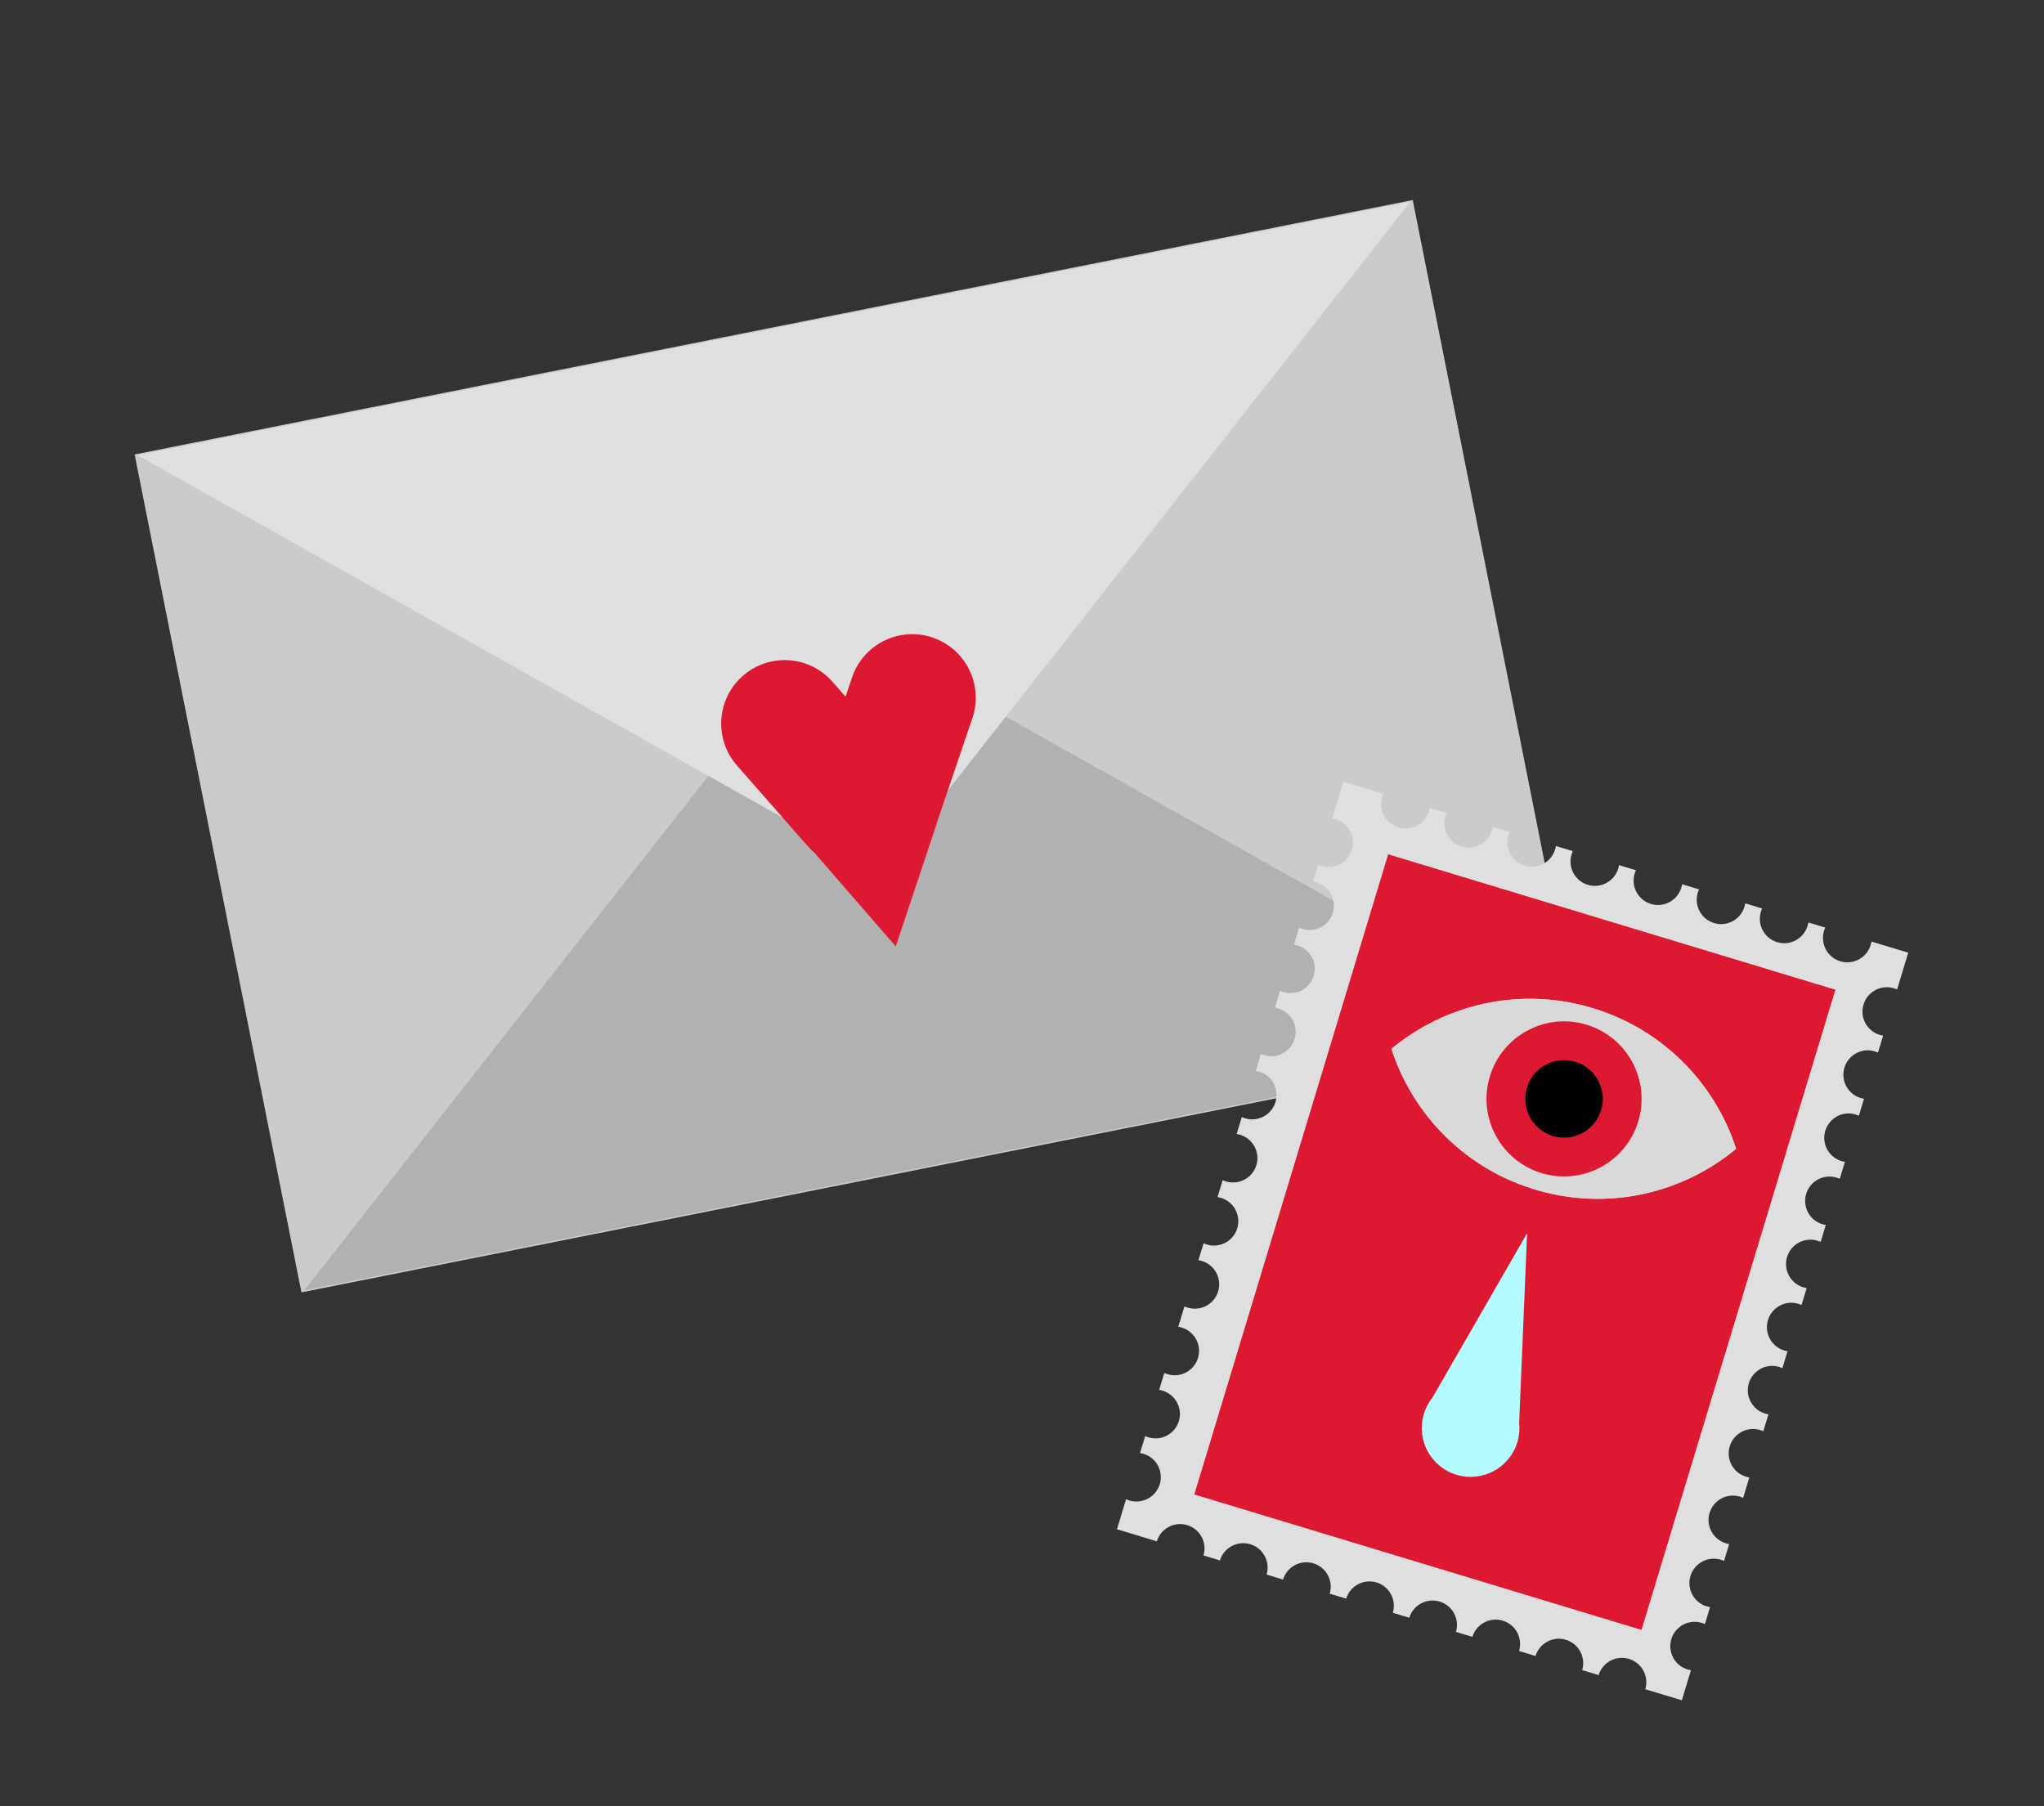 <?xml version="1.0" encoding="UTF-8"?> <svg xmlns="http://www.w3.org/2000/svg" width="378" height="334" viewBox="0 0 378 334" fill="none"><rect x="0" y="0" width="378" height="334" fill="#333333" stroke="none"/> <rect x="24.895" y="84.047" width="241" height="158" transform="rotate(-11.259 24.895 84.047)" fill="#CBCBCB"></rect> <path d="M153.814 114.462L291.512 191.816L56.24 238.653L153.814 114.462Z" fill="#B1B1B1"></path> <path d="M163.186 161.538L25.488 84.184L260.761 37.347L163.186 161.538Z" fill="#DFDFDF"></path> <path d="M163.186 161.538L25.488 84.184L260.761 37.347L163.186 161.538Z" fill="#DFDFDF"></path> <path fill-rule="evenodd" clip-rule="evenodd" d="M179.822 132.807C181.906 126.665 178.616 119.996 172.473 117.912C166.331 115.828 159.662 119.118 157.578 125.26L156.364 128.837L153.945 126.079C149.667 121.203 142.247 120.718 137.371 124.996C132.494 129.273 132.009 136.694 136.287 141.57L149.394 156.511C149.785 156.957 150.202 157.365 150.641 157.737L165.658 175.032L173.267 152.222L173.219 152.232C173.282 152.071 173.341 151.908 173.397 151.743L179.822 132.807Z" fill="#DD1931"></path> <path fill-rule="evenodd" clip-rule="evenodd" d="M287.585 157.099C286.864 159.481 284.348 160.827 281.965 160.106C279.583 159.384 278.237 156.868 278.958 154.486C279.023 154.273 279.101 154.069 279.193 153.873L276.058 152.924C276.025 153.137 275.977 153.351 275.913 153.564C275.192 155.946 272.676 157.293 270.293 156.571C267.911 155.85 266.565 153.334 267.286 150.951C267.35 150.739 267.429 150.534 267.521 150.339L264.386 149.389C264.354 149.603 264.306 149.817 264.242 150.03C263.52 152.412 261.004 153.758 258.622 153.037C256.24 152.315 254.894 149.799 255.615 147.417C255.679 147.204 255.758 147 255.85 146.804L248.431 144.558L246.371 151.362C246.584 151.394 246.798 151.442 247.011 151.506C249.394 152.228 250.74 154.744 250.019 157.126C249.297 159.508 246.781 160.855 244.399 160.133C244.186 160.069 243.981 159.99 243.786 159.898L242.836 163.033C243.05 163.065 243.264 163.113 243.476 163.178C245.859 163.899 247.205 166.415 246.484 168.798C245.762 171.18 243.246 172.526 240.864 171.805C240.651 171.74 240.447 171.662 240.251 171.57L239.301 174.705C239.515 174.737 239.729 174.785 239.942 174.85C242.324 175.571 243.67 178.087 242.949 180.469C242.227 182.852 239.711 184.198 237.329 183.477C237.116 183.412 236.912 183.333 236.716 183.242L235.767 186.377C235.981 186.409 236.194 186.457 236.407 186.521C238.789 187.243 240.136 189.759 239.414 192.141C238.693 194.523 236.177 195.869 233.795 195.148C233.582 195.084 233.377 195.005 233.182 194.913L232.232 198.049C232.446 198.081 232.659 198.129 232.872 198.193C235.254 198.914 236.601 201.431 235.879 203.813C235.158 206.195 232.642 207.541 230.259 206.82C230.047 206.756 229.842 206.677 229.647 206.585L228.698 209.72C228.911 209.752 229.125 209.8 229.337 209.865C231.72 210.586 233.066 213.102 232.345 215.485C231.623 217.867 229.107 219.213 226.725 218.492C226.512 218.427 226.308 218.349 226.112 218.257L225.163 221.392C225.377 221.424 225.59 221.472 225.803 221.537C228.185 222.258 229.532 224.774 228.81 227.156C228.089 229.539 225.573 230.885 223.191 230.164C222.978 230.099 222.773 230.021 222.578 229.929L221.628 233.064C221.842 233.096 222.056 233.144 222.268 233.208C224.65 233.93 225.997 236.446 225.275 238.828C224.554 241.21 222.038 242.557 219.656 241.835C219.443 241.771 219.239 241.692 219.043 241.601L217.899 245.378C218.113 245.41 218.327 245.458 218.539 245.522C220.921 246.244 222.268 248.76 221.546 251.142C220.825 253.524 218.309 254.871 215.927 254.149C215.714 254.085 215.51 254.006 215.314 253.914L214.365 257.05C214.578 257.082 214.792 257.13 215.004 257.194C217.387 257.916 218.733 260.432 218.012 262.814C217.29 265.196 214.774 266.543 212.392 265.821C212.179 265.757 211.975 265.678 211.779 265.587L210.83 268.721C211.044 268.753 211.257 268.801 211.47 268.866C213.852 269.587 215.199 272.103 214.477 274.486C213.756 276.868 211.24 278.214 208.857 277.493C208.645 277.428 208.44 277.35 208.245 277.258L206.562 282.817L213.935 285.05C214.661 282.675 217.173 281.334 219.551 282.054C221.929 282.775 223.275 285.284 222.562 287.662L225.606 288.584C226.332 286.209 228.844 284.868 231.222 285.589C233.601 286.309 234.946 288.818 234.233 291.197L237.278 292.119C238.004 289.744 240.516 288.403 242.894 289.123C245.273 289.844 246.619 292.353 245.905 294.731L248.95 295.654C249.676 293.279 252.188 291.938 254.566 292.658C256.944 293.378 258.29 295.887 257.577 298.266L260.622 299.188C261.348 296.813 263.86 295.472 266.238 296.193C268.617 296.913 269.962 299.422 269.249 301.801L272.293 302.723C273.019 300.348 275.531 299.007 277.909 299.727C280.288 300.447 281.634 302.956 280.92 305.335L283.965 306.257C284.692 303.882 287.203 302.542 289.582 303.262C291.96 303.982 293.306 306.491 292.592 308.87L295.637 309.792C296.363 307.417 298.875 306.076 301.253 306.796C303.632 307.516 304.978 310.026 304.264 312.405L311.024 314.452L312.706 308.897C312.501 308.865 312.296 308.818 312.092 308.756C309.709 308.035 308.363 305.519 309.084 303.137C309.806 300.754 312.322 299.408 314.704 300.129C314.909 300.191 315.105 300.266 315.294 300.353L316.241 297.225C316.036 297.193 315.83 297.146 315.626 297.085C313.244 296.363 311.897 293.847 312.619 291.465C313.34 289.083 315.856 287.736 318.239 288.458C318.443 288.519 318.64 288.595 318.828 288.682L319.776 285.553C319.57 285.521 319.365 285.475 319.161 285.413C316.778 284.691 315.432 282.175 316.153 279.793C316.875 277.411 319.391 276.064 321.773 276.786C321.978 276.848 322.174 276.923 322.363 277.01L323.505 273.24C323.3 273.208 323.094 273.161 322.89 273.099C320.508 272.378 319.161 269.862 319.883 267.479C320.604 265.097 323.12 263.751 325.503 264.472C325.707 264.534 325.903 264.609 326.092 264.696L327.039 261.568C326.834 261.535 326.629 261.489 326.424 261.427C324.042 260.705 322.696 258.189 323.417 255.807C324.139 253.425 326.655 252.078 329.037 252.8C329.241 252.862 329.438 252.937 329.627 253.024L330.574 249.896C330.369 249.864 330.163 249.817 329.959 249.755C327.577 249.034 326.23 246.518 326.952 244.135C327.673 241.753 330.189 240.407 332.571 241.128C332.776 241.19 332.973 241.265 333.161 241.352L334.109 238.224C333.903 238.192 333.698 238.145 333.494 238.083C331.111 237.362 329.765 234.846 330.486 232.463C331.208 230.081 333.724 228.735 336.106 229.456C336.311 229.518 336.507 229.593 336.696 229.68L337.643 226.552C337.438 226.52 337.232 226.473 337.028 226.411C334.646 225.69 333.299 223.174 334.021 220.792C334.742 218.409 337.258 217.063 339.641 217.785C339.845 217.846 340.042 217.922 340.23 218.009L341.178 214.88C340.972 214.848 340.767 214.801 340.562 214.74C338.18 214.018 336.834 211.502 337.555 209.12C338.277 206.738 340.793 205.391 343.175 206.113C343.38 206.175 343.576 206.25 343.765 206.337L344.712 203.209C344.507 203.176 344.302 203.13 344.097 203.068C341.715 202.346 340.369 199.83 341.09 197.448C341.812 195.066 344.328 193.719 346.71 194.441C346.914 194.503 347.111 194.578 347.3 194.665L348.247 191.537C348.042 191.505 347.837 191.458 347.632 191.396C345.25 190.675 343.904 188.159 344.625 185.776C345.346 183.394 347.862 182.048 350.245 182.769C350.449 182.831 350.646 182.906 350.834 182.993L352.894 176.192L346.088 174.131C346.056 174.345 346.008 174.559 345.943 174.772C345.222 177.154 342.706 178.5 340.324 177.779C337.941 177.057 336.595 174.541 337.316 172.159C337.381 171.946 337.46 171.742 337.551 171.546L334.417 170.597C334.385 170.811 334.337 171.024 334.272 171.237C333.551 173.619 331.035 174.966 328.653 174.244C326.27 173.523 324.924 171.007 325.646 168.625C325.71 168.412 325.789 168.207 325.88 168.012L322.745 167.062C322.713 167.276 322.665 167.49 322.6 167.702C321.879 170.085 319.363 171.431 316.981 170.71C314.598 169.988 313.252 167.472 313.973 165.09C314.038 164.877 314.117 164.673 314.208 164.477L311.073 163.528C311.041 163.741 310.993 163.955 310.928 164.168C310.207 166.55 307.691 167.896 305.308 167.175C302.926 166.454 301.58 163.938 302.301 161.555C302.366 161.342 302.444 161.138 302.536 160.942L299.401 159.993C299.369 160.207 299.321 160.421 299.256 160.633C298.535 163.016 296.019 164.362 293.637 163.641C291.254 162.919 289.908 160.403 290.629 158.021C290.694 157.808 290.773 157.603 290.864 157.408L287.73 156.459C287.698 156.672 287.65 156.886 287.585 157.099Z" fill="#DFDFDF"></path> <rect x="256.717" y="157.996" width="86.409" height="123.701" transform="rotate(16.848 256.717 157.996)" fill="#DD1931"></rect> <path fill-rule="evenodd" clip-rule="evenodd" d="M280.94 263.079L282.412 228.069L264.927 258.436C264.199 259.341 263.634 260.401 263.29 261.586C261.901 266.377 264.658 271.387 269.449 272.776C274.24 274.165 279.25 271.407 280.639 266.617C280.982 265.432 281.072 264.233 280.94 263.079Z" fill="#B4FBFF"></path> <path fill-rule="evenodd" clip-rule="evenodd" d="M257.317 193.972C267.199 185.78 280.835 182.468 294.093 186.313C307.351 190.157 317.1 200.249 321.067 212.457C311.185 220.649 297.549 223.961 284.291 220.116C271.033 216.272 261.284 206.18 257.317 193.972Z" fill="#D9D9D9"></path> <circle cx="289.243" cy="203.229" r="14.339" transform="rotate(16.17 289.243 203.229)" fill="#DD1931"></circle> <circle cx="289.243" cy="203.229" r="7.17" transform="rotate(16.17 289.243 203.229)" fill="black"></circle> <path fill-rule="evenodd" clip-rule="evenodd" d="M257.317 193.972C267.199 185.78 280.835 182.468 294.093 186.313C307.351 190.157 317.1 200.249 321.067 212.457C311.185 220.649 297.549 223.961 284.291 220.116C271.033 216.272 261.284 206.18 257.317 193.972Z" fill="#D9D9D9"></path> <circle cx="289.243" cy="203.229" r="14.339" transform="rotate(16.17 289.243 203.229)" fill="#DD1931"></circle> <circle cx="289.243" cy="203.229" r="7.17" transform="rotate(16.17 289.243 203.229)" fill="black"></circle> </svg> 